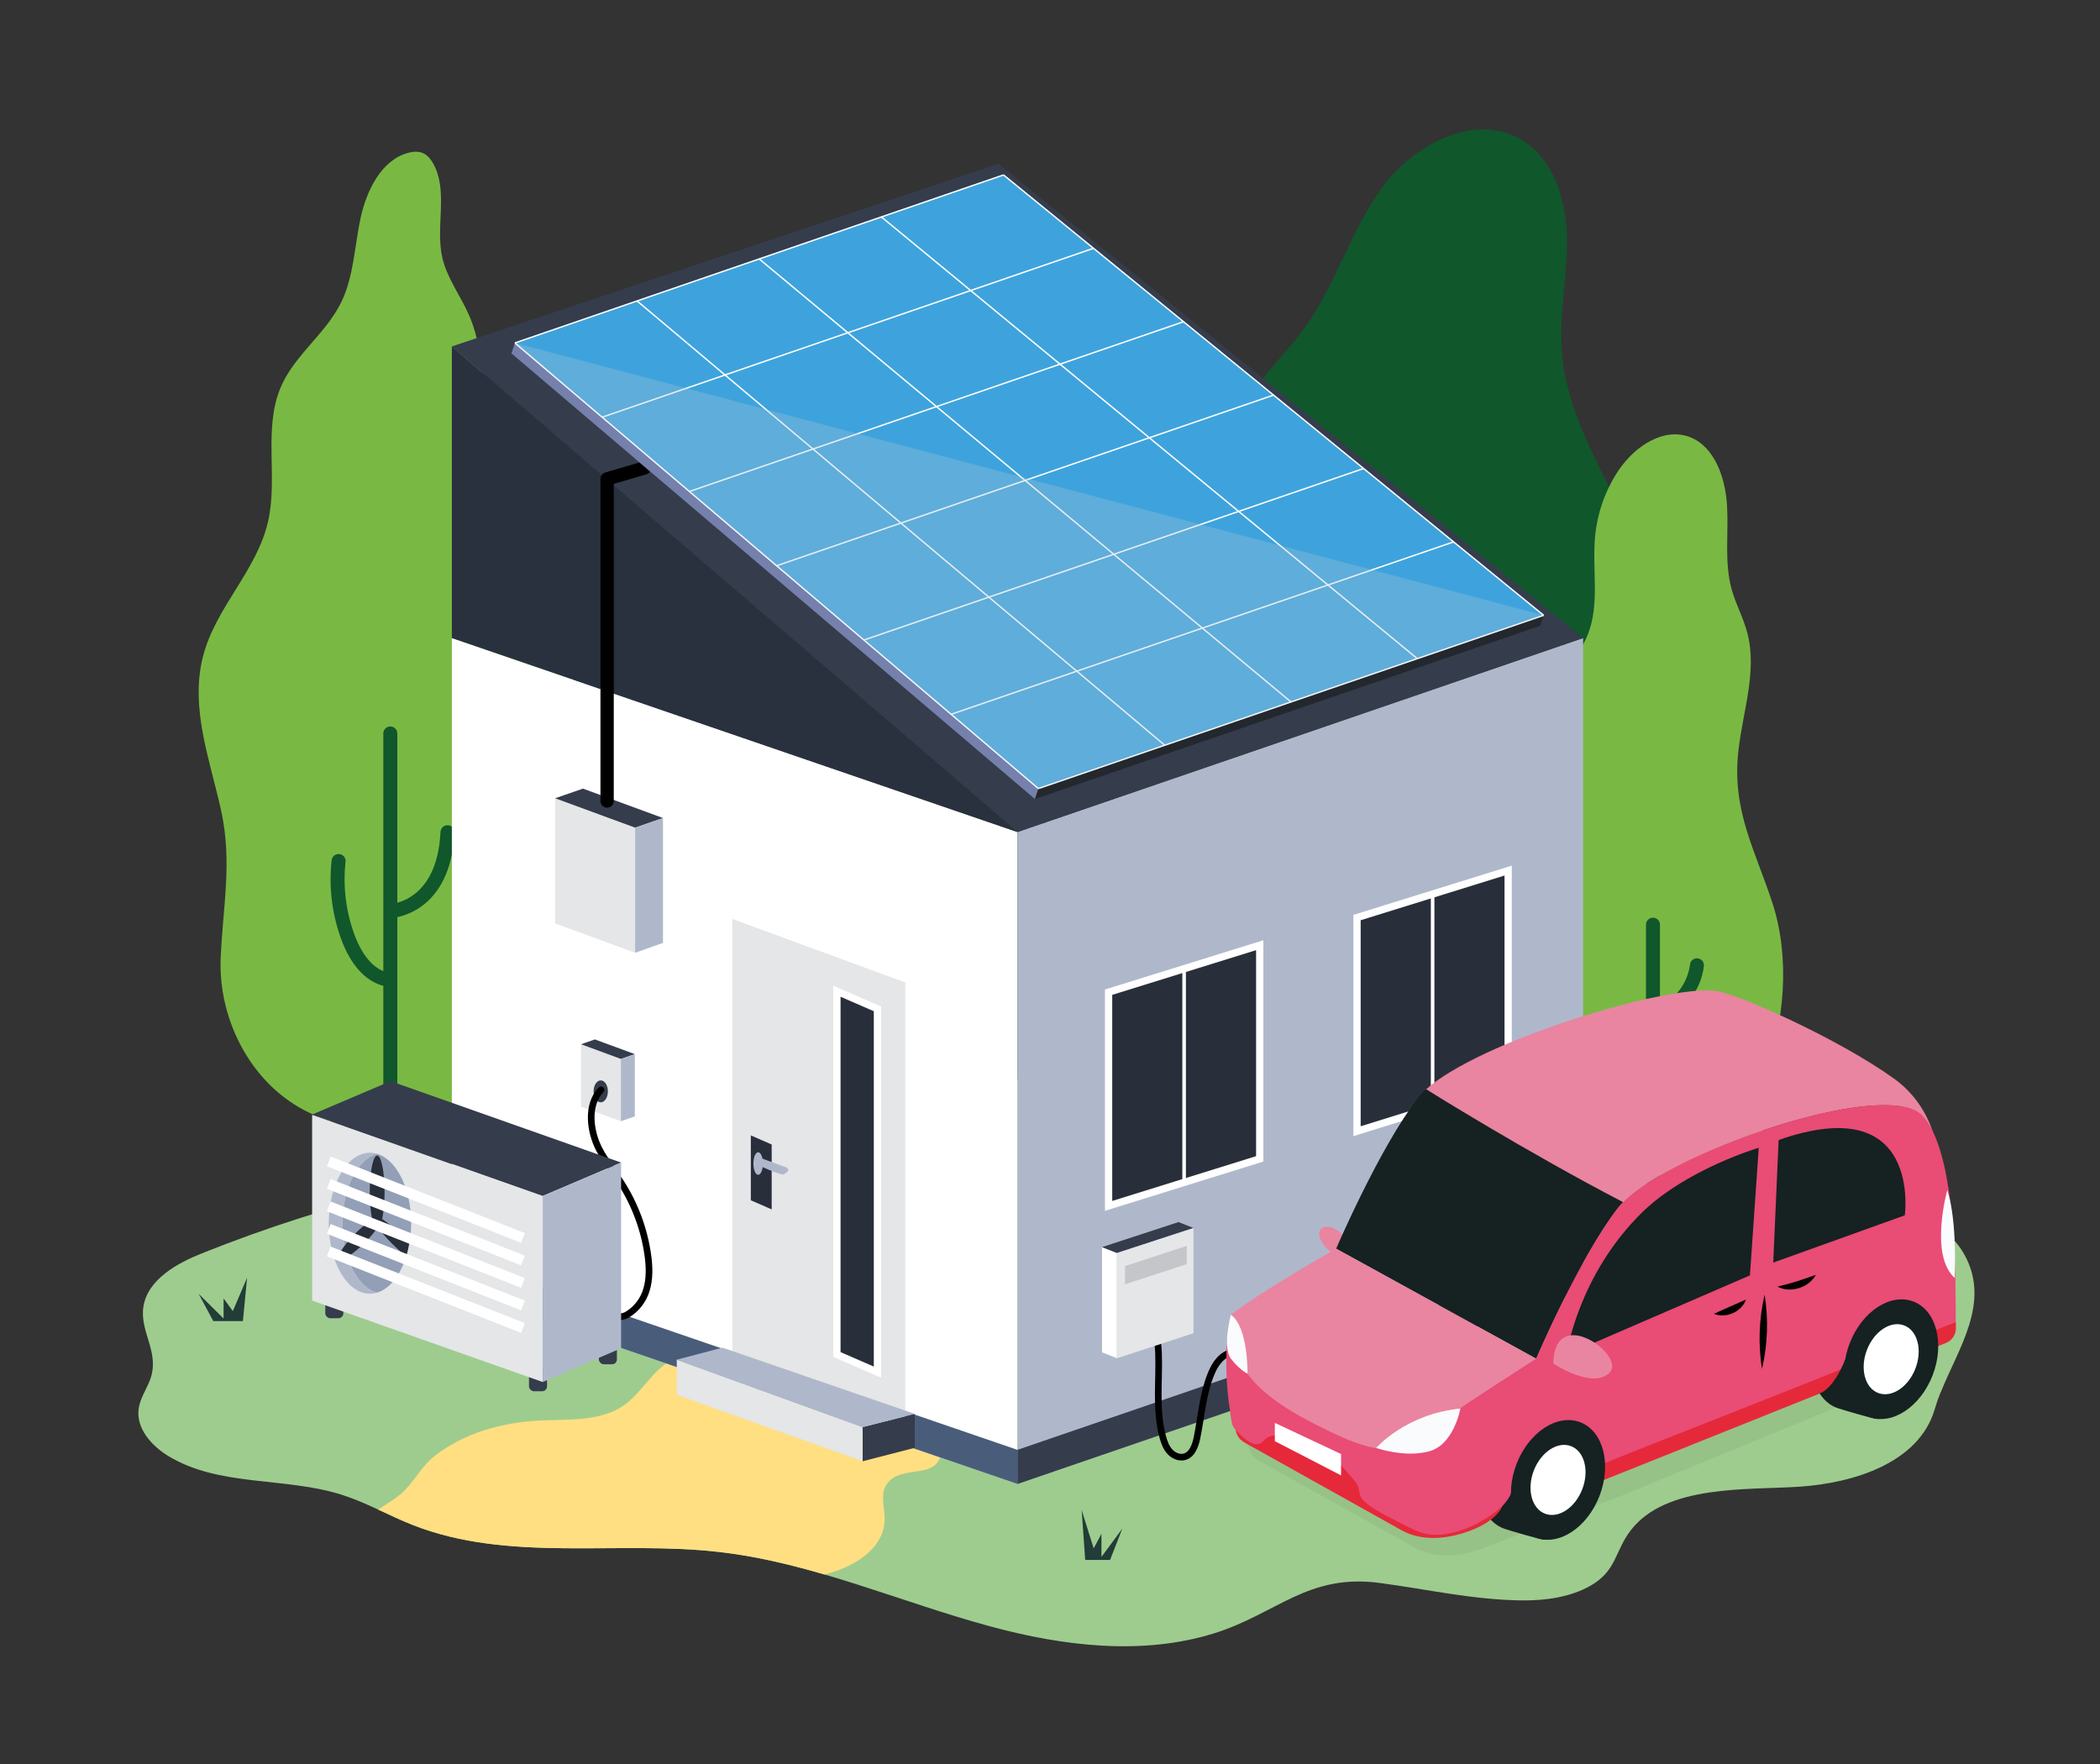 <?xml version="1.0" encoding="UTF-8"?>
<svg id="a" data-name="Lag 1" xmlns="http://www.w3.org/2000/svg" width="300" height="252" viewBox="0 0 300 252">
  <rect x="0" y="0" width="300" height="252" fill="#333333" stroke="none"/>
  <defs>
    <style>
      .b, .c {
        fill: #292f3a;
      }

      .d {
        fill: #495d7a;
      }

      .e {
        fill: #c5c6ca;
      }

      .f {
        fill: #fff;
      }

      .g {
        fill: #223c38;
      }

      .h {
        fill: #ffdf81;
      }

      .i {
        fill: #3ea3dc;
      }

      .j {
        stroke-width: 1.49px;
      }

      .j, .k, .c, .l, .m {
        stroke-miterlimit: 10;
      }

      .j, .k, .n, .l, .m, .o, .p {
        fill: none;
      }

      .j, .c, .l, .m {
        stroke: #fff;
      }

      .q {
        fill: #353c4c;
      }

      .r {
        fill: #e94c75;
      }

      .s {
        fill: #79b943;
      }

      .k {
        stroke: #10572c;
        stroke-width: 2px;
      }

      .k, .o, .p {
        stroke-linecap: round;
      }

      .t {
        opacity: .05;
      }

      .u {
        fill: #e985a0;
      }

      .v {
        fill: #e4e6e7;
      }

      .w {
        fill: #10572c;
      }

      .c {
        stroke-width: 1.04px;
      }

      .x {
        fill: #afb8cb;
      }

      .y {
        fill: #162122;
      }

      .z {
        fill: #e5293a;
      }

      .aa {
        fill: #9ecc8e;
      }

      .ab {
        fill: #fafbfd;
      }

      .l {
        stroke-width: .2px;
      }

      .ac {
        fill: #aac5d5;
        opacity: .3;
      }

      .ad {
        fill: #7580ac;
      }

      .m {
        stroke-width: .51px;
      }

      .o {
        stroke-width: 1.9px;
      }

      .o, .p {
        stroke: #000;
        stroke-linejoin: round;
      }

      .ae {
        fill: #e95a48;
      }

      .p {
        stroke-width: .95px;
      }

      .af {
        fill: #929fb7;
      }

      .ag {
        fill: #23282e;
      }

      .ah {
        fill: #29313f;
      }
    </style>
  </defs>
  <path class="aa" d="m277.23,198.9c-.32.79-.6,1.59-.83,2.38-2.21,7.65-11.47,10.59-19.41,11.11-7.36.49-18.98-.34-24.03,6.23-2.32,3.02-1.98,5.81-5.85,7.97-2.85,1.59-6.4,2.07-9.62,2.04-6.87-.06-13.58-1.58-20.35-2.49-10.36-1.39-14.74,4.41-23.72,7.2-10.28,3.2-21.56,1.8-31.77-.95-12.98-3.49-25.47-9.12-38.82-10.67-14.65-1.7-30.12,1.54-43.85-3.86-3.42-1.34-6.63-3.2-10.12-4.31-8.17-2.6-17.63-1.1-24.92-5.61-2.36-1.46-4.52-3.95-4.13-6.7.2-1.44,1.07-2.69,1.6-4.05,1.52-3.94-1.46-6.8-.93-10.47.59-4.02,5.02-6.33,8.36-7.67,18.33-7.33,37.58-12.01,57.19-14.18,18.71-2.07,36.85-6.74,55.43-9.96,23.15-4.02,45.85-7.56,69.37-4.54,22.1,2.84,43.61,10.42,62.51,22.24,2.85,1.78,5.75,3.78,7.35,6.73,3.69,6.83-.93,13.27-3.44,19.56Z"/>
  <path class="t" d="m275.23,193.33c-.04-6.04-.47-21.78-3.73-28.79-.31-.67-.65-1.25-1.01-1.75-.31-.41-.63-.77-.98-1.04-5.94-4.62-28.64,5.28-35.73,12.5-.28.29-.55.57-.76.85-5.49,7.09-11.67,21.51-11.67,21.51,0,0-6.88,3.63-11.02,6.72-.18.13-.35.27-.53.41-.16.13-.32.25-.47.37-.01,0-.02.02-.03.03-.14.12-.27.23-.4.34-.02.01-.04.03-.05.05-.05.04-.09.09-.14.13-4.54.68-12.24,1.38-17.44-.68-5.94-2.35-9.08-10.86-10.23-14.75-1.1.88-2.99,2.33-3.29,2.97-.66,1.43-.64,3.25-.66,4.78-.03,2.49.19,4.98.57,7.43.12.77.16,1.83.76,2.4.21.89.55,1.37,1.35,1.82l22.5,12.57c3.01,1.61,6.82,1.12,9.99-.15,3.55-1.42,18.79-7.12,18.79-7.12l42.82-17.61c.83-.35,1.37-1.16,1.37-2.05v-.95c-6.07,1.5,0,.17,0,0Z"/>
  <path class="h" d="m126.38,216.98c0-.91-.2-1.87-.23-2.78-.02-.73.06-1.43.45-2.05,2.12-3.35,7.87-.17,7.95-5.49,0-.58.01-1.19-.21-1.73-.61-1.48-5.52-2.21-6.98-2.65-3.38-1.02-6.77-2.04-10.15-3.05-5.33-1.6-10.67-3.21-16-4.81-.07-.02-.21-.03-.27-.08-1.95-1.48-4.84-.5-6.66,1.14-1.82,1.63-3.12,3.83-5.11,5.24-3.4,2.4-7.94,2.01-12.1,2.21-5.29.26-10.78,1.77-15,5.08-1.86,1.46-2.74,3.4-4.34,4.98-1.1,1.09-2.45,1.79-3.69,2.67,1.63.76,3.26,1.54,4.93,2.2,13.73,5.4,29.2,2.16,43.85,3.86,5.09.59,10.05,1.77,14.96,3.21,4.23-1.04,8.59-3.71,8.6-7.94Z"/>
  <polyline class="g" points="201.67 212.67 203.77 208.78 200.2 212.3 200.2 209.43 198.88 211.24 196.84 206.47 197.44 212.67"/>
  <g>
    <g>
      <path class="w" d="m195.52,122.29c-1.42-1.39-3.27-2.26-4.82-3.51-2.57-2.06-4.24-5.2-4.52-8.48-.41-4.78,1.99-9.39,2.21-14.18.61-13.16-14.87-24.55-10.69-37.04,1.53-4.57,5.41-7.87,8.3-11.72,4.67-6.24,6.78-14.07,11.32-20.4,4.54-6.33,13.38-10.98,20.06-6.97,4.65,2.79,6.41,8.74,6.47,14.16.06,5.43-1.16,10.84-.72,16.25.76,9.39,6.36,17.58,10.11,26.22,3.75,8.65,5.31,19.71-1.01,26.69-2.86,3.16-7.08,5.13-9.06,8.9-5.13,9.73,3.65,21.68-10.51,26.7-13.17,4.67-10.73-10.32-17.14-16.62Z"/>
      <path class="s" d="m251.9,153.61c3.15-7.23,3.8-16.93,1.33-24.53-2.47-7.61-5.85-13.26-4.89-21.82.63-5.64,2.72-11.37,1.28-16.84-.57-2.17-1.67-4.14-2.26-6.3-1.04-3.82-.41-7.91-.64-11.88s-1.76-8.39-5.26-9.78c-3.68-1.46-7.76,1.18-10.1,4.54-1.94,2.8-3.16,6.16-3.49,9.62-.44,4.71.7,9.7-1.05,14.05-.65,1.62-1.68,3.05-2.43,4.62-4.57,9.47,1.2,21.97-3.65,31.29-1.72,3.31-5.01,6.37-5.26,10.35-.22,3.51,1.78,6.75,2.75,9.94,1.41,4.7-1.14,9.53,1.97,13.81,2.24,3.08,7.83,5.03,11.23,5.94,8.89,2.37,16.74-4.45,20.46-13Z"/>
    </g>
    <path class="k" d="m236.14,132.1v46"/>
    <path class="k" d="m237.13,144.86c2.83-1.16,4.93-3.93,5.29-6.96"/>
  </g>
  <g>
    <g>
      <path class="s" d="m47.12,45.83c-2.34,3.2-5.48,5.84-7.04,9.55-2.48,5.89-.35,12.87-1.79,19.14-1.61,7.02-7.46,12.22-9.27,19.18-1.94,7.45,1.01,14.95,2.58,22.14,1.59,7.3.25,13.64-.07,20.95-.34,7.58,3.07,15.24,8.79,19.76,5.72,4.52,13.58,5.77,20.28,3.23,3.73-1.41,7.02-3.88,10.1-6.53,2.72-2.34,5.38-4.92,7.03-8.21,1.85-3.68,2.29-7.95,2.68-12.1,1.6-16.96,4.55-35.46-2.31-51.68-2.47-5.84-6.28-11.08-7.82-17.27-1.54-6.19-.72-13.01-3.22-18.84-1.22-2.85-3.21-5.37-3.89-8.42-.97-4.41.9-9.47-1.28-13.36-.32-.58-.75-1.12-1.31-1.42-.7-.37-1.54-.32-2.29-.11-3.75,1.01-5.89,5.26-6.77,9.27-.87,4.02-.97,8.31-2.73,11.98-.47.97-1.03,1.86-1.66,2.72Z"/>
      <line class="k" x1="55.76" y1="166.51" x2="55.76" y2="104.78"/>
      <path class="k" d="m55.4,139.95c-2.77-.49-4.58-3.17-5.59-5.79-1.36-3.53-1.86-7.4-1.44-11.16"/>
    </g>
    <path class="k" d="m55.98,130.12s7.43-.39,7.95-11.23"/>
  </g>
  <g>
    <polygon class="f" points="145.35 212 64.55 184.28 64.55 91.15 145.35 118.86 145.35 212"/>
    <g>
      <polygon class="v" points="90.73 136.11 79.3 131.91 79.3 114.07 90.73 118.27 90.73 136.11"/>
      <polygon class="q" points="90.73 118.24 79.3 114.04 83.28 112.66 94.71 116.86 90.73 118.24"/>
      <polygon class="x" points="90.73 136.11 94.71 134.7 94.71 116.86 90.73 118.27 90.73 136.11"/>
    </g>
    <polygon class="x" points="145.35 212 226.16 184.28 226.16 91.15 145.35 118.86 145.35 212"/>
    <polygon class="q" points="145.35 118.86 226.16 91.15 142.64 23.39 64.55 49.49 145.35 118.86"/>
    <polygon class="ah" points="64.55 91.15 64.55 49.49 145.35 118.86 64.55 91.15"/>
    <polyline class="o" points="86.73 114.43 86.73 68.41 92.04 66.86"/>
    <polygon class="d" points="145.35 212 64.55 184.28 64.55 179.41 145.35 207.12 145.35 212"/>
    <polygon class="q" points="145.35 212 226.16 184.28 226.16 179.41 145.35 207.12 145.35 212"/>
    <g>
      <polygon class="ag" points="147.84 114.15 220.02 89.4 220.52 87.9 73.06 50.49 147.84 114.15"/>
      <polygon class="i" points="148.34 112.65 220.52 87.9 143.36 24.99 73.56 48.99 148.34 112.65"/>
      <polygon class="ad" points="73.56 48.99 73.06 50.49 147.84 114.15 148.34 112.65 73.56 48.99"/>
      <g>
        <line class="l" x1="73.56" y1="48.99" x2="148.34" y2="112.65"/>
        <line class="l" x1="91.01" y1="42.99" x2="166.39" y2="106.46"/>
        <line class="l" x1="108.46" y1="36.99" x2="184.43" y2="100.28"/>
        <line class="l" x1="125.91" y1="30.99" x2="202.47" y2="94.09"/>
        <line class="l" x1="143.36" y1="24.99" x2="220.52" y2="87.9"/>
      </g>
      <g>
        <line class="l" x1="73.56" y1="48.99" x2="143.36" y2="24.99"/>
        <line class="l" x1="86.02" y1="59.6" x2="156.22" y2="35.47"/>
        <line class="l" x1="98.49" y1="70.21" x2="169.08" y2="45.96"/>
        <line class="l" x1="110.95" y1="80.82" x2="181.94" y2="56.44"/>
        <line class="l" x1="123.42" y1="91.43" x2="194.8" y2="66.93"/>
        <line class="l" x1="135.88" y1="102.04" x2="207.66" y2="77.41"/>
        <line class="l" x1="148.34" y1="112.65" x2="220.52" y2="87.9"/>
      </g>
    </g>
  </g>
  <g>
    <g>
      <polygon class="v" points="88.7 160.18 83 158.09 83 149.2 88.7 151.29 88.7 160.18"/>
      <polygon class="q" points="88.7 151.28 83 149.18 84.98 148.49 90.69 150.59 88.7 151.28"/>
      <polygon class="x" points="88.7 160.18 90.69 159.48 90.69 150.59 88.7 151.29 88.7 160.18"/>
      <ellipse class="q" cx="85.82" cy="155.91" rx="1.02" ry="1.57"/>
    </g>
    <g>
      <path class="p" d="m85.85,155.69c-2.08,2.22-1.54,5.98-.27,8.45.88,1.71,2.11,3.21,3.14,4.83,1.99,3.1,3.3,6.63,3.82,10.28.24,1.68.3,3.43-.2,5.05-.45,1.45-1.38,2.67-2.67,3.47-1.5.93-2.71-.46-4.23.18"/>
      <g>
        <rect class="q" x="46.47" y="184.82" width="2.58" height="3.5" rx=".7" ry=".7"/>
        <rect class="q" x="75.57" y="195.25" width="2.58" height="3.5" rx=".7" ry=".7"/>
        <rect class="q" x="85.55" y="191.4" width="2.58" height="3.5" rx=".7" ry=".7"/>
        <g>
          <g>
            <polygon class="v" points="77.53 197.43 44.59 185.8 44.59 159.26 77.53 170.89 77.53 197.43"/>
            <path class="x" d="m48.93,174.75c0-4.99,2.12-9.12,4.9-9.92-.32-.09-.64-.15-.98-.15-3.25,0-5.88,4.51-5.88,10.07,0,5.56,2.63,10.07,5.88,10.07.33,0,.66-.06.98-.15-2.78-.8-4.9-4.93-4.9-9.92Z"/>
            <path class="af" d="m53.18,173.59c.35-.35,2.16.89,4.05,2.78.45.45.87.9,1.23,1.33.17-.94.28-1.92.28-2.95,0-4.99-2.12-9.12-4.9-9.92-2.78.8-4.9,4.93-4.9,9.92,0,4.99,2.12,9.12,4.9,9.92,1.82-.52,3.35-2.49,4.19-5.18-.63-.48-1.34-1.11-2.07-1.84-1.88-1.88-3.13-3.7-2.78-4.05Z"/>
            <polygon class="q" points="77.53 170.85 44.59 159.22 55.79 154.45 88.73 166.08 77.53 170.85"/>
            <polygon class="x" points="77.53 197.43 88.73 192.61 88.73 166.08 77.53 170.89 77.53 197.43"/>
          </g>
          <ellipse class="b" cx="53.88" cy="170.28" rx="1.06" ry="5.2"/>
          <path class="b" d="m57.23,176.37c-1.88-1.88-3.7-3.13-4.05-2.78-.35.35.89,2.16,2.78,4.05.73.73,1.45,1.36,2.07,1.84.18-.56.32-1.16.43-1.79-.37-.43-.78-.87-1.23-1.33Z"/>
          <ellipse class="b" cx="51.45" cy="176.85" rx="4.31" ry=".94" transform="translate(-109.98 88.18) rotate(-45)"/>
          <line class="j" x1="46.97" y1="165.91" x2="74.71" y2="176.85"/>
          <line class="j" x1="46.97" y1="169.13" x2="74.71" y2="180.07"/>
          <line class="j" x1="46.97" y1="172.34" x2="74.71" y2="183.28"/>
          <line class="j" x1="46.97" y1="175.56" x2="74.71" y2="186.5"/>
          <line class="j" x1="46.97" y1="178.78" x2="74.71" y2="189.71"/>
        </g>
      </g>
    </g>
  </g>
  <g>
    <polygon class="v" points="129.32 206.05 104.62 196.98 104.62 131.28 129.32 140.35 129.32 206.05"/>
    <polygon class="c" points="125.35 196.02 119.56 193.5 119.56 141.6 125.35 144.12 125.35 196.02"/>
    <polygon class="b" points="110.24 172.77 107.26 171.47 107.26 162.2 110.24 163.5 110.24 172.77"/>
    <ellipse class="x" cx="108.31" cy="166.22" rx=".68" ry="1.61"/>
    <g>
      <polygon class="q" points="130.68 201.98 123.23 203.87 123.23 208.75 130.68 206.83 130.68 201.98"/>
      <polygon class="x" points="96.68 194.24 123.23 203.87 130.68 201.98 103.21 192.52 96.68 194.24"/>
      <polygon class="v" points="96.68 199.25 123.23 208.75 123.23 203.87 96.68 194.24 96.68 199.25"/>
    </g>
    <path class="x" d="m111.97,167.76c-.4.21-4.05-1.49-4.05-1.49l-.09-1.15,4.21,1.55s1.35.32-.07,1.09Z"/>
  </g>
  <polyline class="g" points="30.47 188.73 28.38 184.83 31.94 188.36 31.94 185.49 33.26 187.3 35.3 182.53 34.7 188.73"/>
  <polyline class="g" points="158.58 222.85 160.34 218.36 157.35 222.42 157.35 219.11 156.24 221.2 154.52 215.71 155.03 222.85"/>
  <polygon class="ac" points="73.56 48.99 220.52 87.9 148.34 112.65 73.56 48.99"/>
  <g>
    <polygon class="c" points="179.96 135.03 158.37 141.74 158.37 172.27 179.96 165.55 179.96 135.03"/>
    <line class="m" x1="169.16" y1="138.39" x2="169.16" y2="168.66"/>
  </g>
  <g>
    <polygon class="c" points="215.45 124.37 193.86 131.08 193.86 161.6 215.45 154.89 215.45 124.37"/>
    <line class="m" x1="204.66" y1="127.72" x2="204.66" y2="157.99"/>
  </g>
  <g>
    <path class="p" d="m163.13,187.69c1.81,1.04,2.29,3.41,2.37,5.5.16,4.06-.46,8.21.62,12.13.21.75.48,1.5,1.01,2.07s1.34.93,2.09.72c1.1-.31,1.55-1.6,1.78-2.72.66-3.25.85-6.65,2.24-9.65.62-1.34,1.84-2.74,3.29-2.44"/>
    <g>
      <g>
        <path class="y" d="m271.58,194.85c-1.37,3.84-.45,7.75-3.36,7.86-.57.02-5.1-1.35-5.64-1.53-3.33-1.1-4.71-5.71-3.07-10.3,1.64-4.59,5.67-7.43,9-6.33,3.33,1.1,4.71,5.71,3.07,10.3Z"/>
        <g>
          <path class="u" d="m193.29,178.37s-2.08-3.74-4.22-3.04,1.73,6.1,4.22,3.04Z"/>
          <path class="u" d="m276.16,161.82c-.99-3.08-2.9-5.8-5.53-7.69-7.87-5.7-22.52-12.22-25.54-12.58-7.32-.87-33.72,7.2-41.36,14.07.04.04,13.24,11.97,28.14,16.13h0c7.09-7.23,36.35-17.32,42.29-12.7.35.27.67.62.98,1.04.36.49.7,1.08,1.01,1.75h0Z"/>
          <path class="y" d="m231.88,171.74s0,0,0,0c-13.79-7.16-28.09-16.09-28.13-16.13-.47.42-.88.85-1.2,1.26-5.49,7.09-11.67,21.51-11.67,21.51l28.58,15.72s6.18-14.41,11.67-21.51c.21-.27.47-.56.76-.85Z"/>
          <path class="y" d="m192.13,177.95c1.39-3.13,6.58-14.52,11.19-20.48.15-.2.34-.41.55-.63,3.12,1.95,14.93,9.15,26.44,15.19-4.22,5.47-9.68,16.72-11.34,20.68l-26.84-14.76Z"/>
          <g>
            <path class="y" d="m223.99,212.09c-1.37,3.84-.45,7.75-3.36,7.86-.57.02-5.1-1.35-5.64-1.53-3.33-1.1-4.71-5.71-3.07-10.3,1.64-4.59,5.67-7.43,9-6.33,3.33,1.1,4.71,5.71,3.07,10.3Z"/>
            <path class="z" d="m279.4,188.83l-73.22,27.77.23-10.68-27.59-6.88-1.99,4.23-.31,1.03c.21.89.55,1.37,1.35,1.82l22.5,12.57c3.01,1.61,6.82,1.12,9.99-.15,3.55-1.42,4.21-3.27,4.21-3.27l1.36-3.18,13.22-.67,48.89-19.59c.83-.35,1.37-1.16,1.37-2.05v-.47c0-.15,0-.31,0-.48Z"/>
            <path class="n" d="m207.4,201.62s.02-.02.03-.03c-.01,0-.02.02-.03.03Z"/>
            <path class="n" d="m206.54,202.39s.05-.04.07-.06c-.02.02-.05.04-.07.06Z"/>
            <path class="n" d="m205.66,203.41s.04-.06.06-.09c-.02.03-.04.06-.06.09Z"/>
            <path class="n" d="m207.9,201.22s0,0,.01-.01c0,0,0,0-.01.01Z"/>
            <path class="n" d="m205.89,203.09s.05-.06.08-.09c-.03.03-.06.06-.08.09Z"/>
            <path class="n" d="m206.19,202.75s.05-.05.08-.08c-.03.03-.05.05-.08.08Z"/>
            <path class="n" d="m206.95,202.01s.04-.03.05-.05c-.02.02-.04.03-.05.05Z"/>
            <path class="r" d="m279.4,188.83c-.04-6.04.07-20-3.19-27.01-.31-.67-.65-1.25-1.01-1.75-.31-.41-.63-.77-.98-1.04-5.94-4.62-35.25,5.48-42.34,12.7-.28.29-.55.57-.76.85-5.49,7.09-11.67,21.51-11.67,21.51,0,0-6.88,3.63-11.02,6.72-.18.13-.35.27-.53.41-.16.13-.32.25-.47.37-.01,0-.02.02-.03.03-.14.12-.27.23-.4.34-.02.01-.04.03-.05.05-.05.04-.09.09-.14.13-4.54.68-12.24,1.38-17.44-.68-5.94-2.35-9.08-10.86-10.23-14.75-1.1.88-2.99,2.33-3.29,2.97-.66,1.43-.64,3.25-.66,4.78-.03,2.49.19,4.98.57,7.43.12.77.16,1.83.76,2.4.65.62,2.59,2.89,3.86,1.69.83-.78,1.07-1.72,7.06.36,2.53.88,4.3,3.13,6.01,5.14,1.81,2.12-1.32,2.15,6.07,5.82,1.66.82,3.27,1.84,5.12,1.95,1.31.08,2.62-.18,3.87-.57,1-.31,1.97-.71,2.87-1.23,1.7-.99,3.67-2.2,4.47-4.07.51-1.2,3.04.72,4.25.2.94-.4,1.88-.78,2.82-1.18,2.01-.84,3.97-2.4,5.98-3.24,4.35-1.82,29.52-11.59,37.73-15.02,4.21-1.76,8.42-3.52,12.63-5.27l.14-.06Z"/>
            <path class="ae" d="m205.97,203c.07-.08.14-.16.21-.25-.08.08-.15.17-.21.25Z"/>
            <path class="ae" d="m205.72,203.32c.05-.08.11-.15.17-.23-.06.08-.12.16-.17.23Z"/>
            <path class="ae" d="m205.49,203.7c.04-.1.1-.19.17-.3-.07.1-.12.2-.17.3Z"/>
            <path class="ae" d="m206.61,202.33c.11-.1.22-.21.34-.31-.12.11-.23.21-.34.31Z"/>
            <path class="ae" d="m207.43,201.6c.15-.12.3-.25.47-.37-.16.13-.32.25-.47.37Z"/>
            <path class="ae" d="m208.43,200.82c-.18.13-.35.27-.52.4.17-.13.34-.26.52-.4Z"/>
            <path class="ae" d="m207,201.97c.13-.11.26-.23.4-.34-.14.12-.27.23-.4.34Z"/>
            <path class="ae" d="m206.27,202.67c.09-.09.18-.18.27-.28-.1.09-.19.19-.27.28Z"/>
          </g>
          <path class="y" d="m251.25,163.95l-1.26,18.25-26.2,11.33s1.59-11.38,10.92-20.45c3.87-3.76,10.31-7.13,16.54-9.12Z"/>
          <path class="y" d="m254.09,162.86l-.77,17.51,18.79-6.75s2.52-17.97-18.02-10.76Z"/>
          <path class="u" d="m221.89,194.78s5.56,3.74,8.04,1.33c2.48-2.41-7.86-9.97-8.04-1.33Z"/>
          <polygon class="f" points="182.12 203.27 191.58 207.72 191.58 210.77 182.12 205.88 182.12 203.27"/>
          <path d="m249.42,185.65c-.6,1.76-2.86,2.74-4.58,2.04,1.61-.75,2.92-1.28,4.58-2.04h0Z"/>
          <path d="m253.92,183.8c2.01-.46,3.6-1,5.49-1.68-1.01,1.83-3.63,2.67-5.49,1.68h0Z"/>
          <path d="m252.09,184.94c.56,3.56.44,7.12-.38,10.64-.56-3.56-.43-7.12.38-10.64h0Z"/>
          <path class="u" d="m190.87,178.38s-11.02,6.25-15.02,9.45c1.15,3.89-1.54,8.81,12.21,15.73,5.66,2.85,11.49,5.61,15.68,1,4.14-3.09,15.71-10.46,15.71-10.46l-28.58-15.72Z"/>
        </g>
        <path class="ab" d="m196.61,206.85s4.15-4.85,12.02-5.63c0,0-.91,5.12-4.42,6.1-3.51.98-7.6-.47-7.6-.47Z"/>
        <path class="ab" d="m178.21,196.23s.15-6.58-2.37-8.41c0,0-1.25,4.63,0,6.27,1.25,1.64,2.37,2.14,2.37,2.14Z"/>
        <ellipse class="y" cx="222.58" cy="211.42" rx="8.83" ry="6.35" transform="translate(-54.89 342.77) rotate(-68.86)"/>
        <ellipse class="f" cx="222.58" cy="211.42" rx="5.17" ry="3.71" transform="translate(-54.89 342.77) rotate(-68.86)"/>
        <ellipse class="y" cx="270.17" cy="194.18" rx="8.83" ry="6.35" transform="translate(-8.38 376.13) rotate(-68.86)"/>
        <ellipse class="f" cx="270.17" cy="194.18" rx="5.17" ry="3.71" transform="translate(-8.38 376.13) rotate(-68.86)"/>
        <path class="y" d="m263.61,194.18s-1.46,4.02-3.65,4.89l2.58,1.04,1.6-1.61-.52-4.32Z"/>
      </g>
      <path class="ab" d="m278.18,170.02s-2.59,9.27,1.06,12.54c0,0,.41-8.11-1.06-12.54Z"/>
    </g>
  </g>
  <g>
    <polygon class="f" points="159.57 179 157.43 178.16 157.43 193.19 159.57 194.04 159.57 179"/>
    <polygon class="q" points="157.43 178.16 168.36 174.58 170.5 175.43 159.57 179 157.43 178.16"/>
    <polygon class="v" points="170.5 175.43 159.57 179 159.57 194.04 170.5 190.46 170.5 175.43"/>
    <polygon class="e" points="160.72 183.47 169.54 180.59 169.54 177.98 160.72 180.87 160.72 183.47"/>
  </g>
</svg>